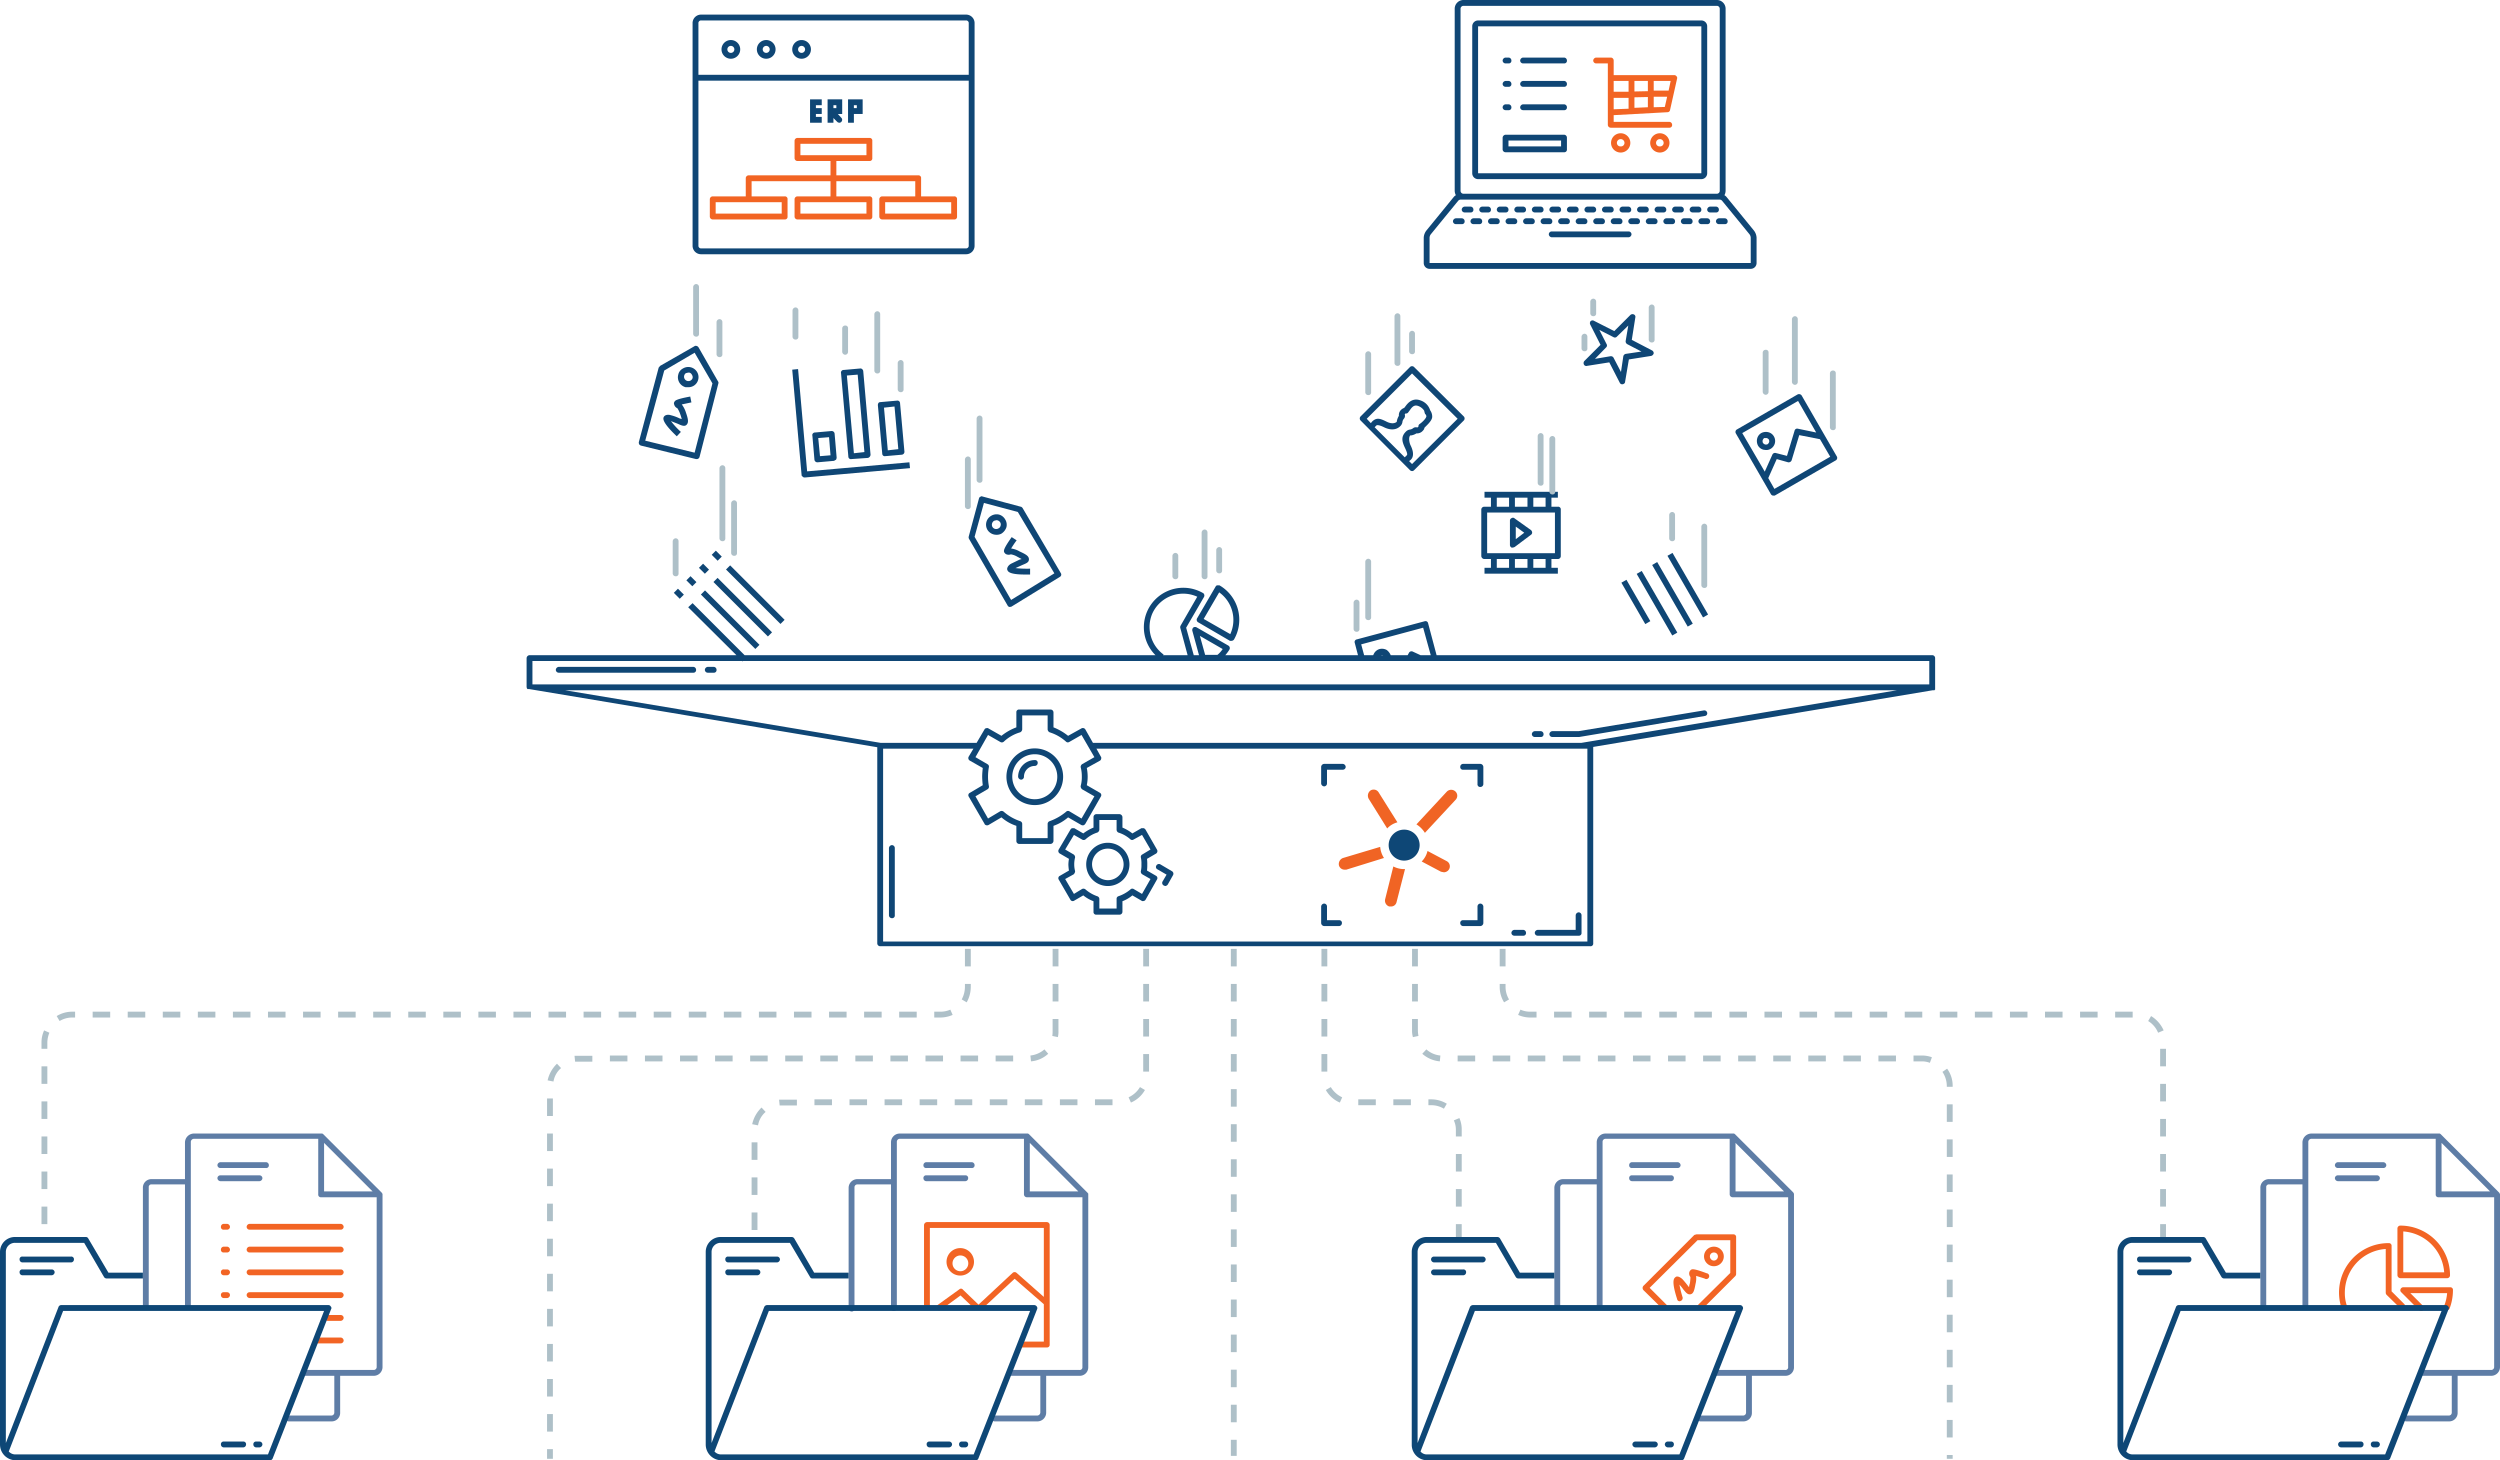 <svg xmlns="http://www.w3.org/2000/svg" viewBox="0 0 855.5 499.7"><defs><style>.cls-1{fill:#aec0c8;}.cls-2{fill:#f26424;}.cls-3{fill:#0f4675;}.cls-4{fill:#f26423;}.cls-5{fill:#5e7da6;}.cls-6{fill:#0e4776;}.cls-7{fill:#f06424;}</style></defs><title>slider-infografika_co-je-pim</title><g id="Vrstva_2" data-name="Vrstva 2"><g id="Layer_1" data-name="Layer 1"><path class="cls-1" d="M16.2,418.9h-2v-6h2Zm0-12h-2v-6h2Zm0-12h-2v-6h2Zm0-12h-2v-6h2Zm0-12h-2v-6h2Zm0-12h-2v-2.2a9.8,9.8,0,0,1,.9-4.1l1.8.8a9.3,9.3,0,0,0-.7,3.3Zm4.2-9.5-1-1.7a10.1,10.1,0,0,1,5.3-1.5h1v2h-1A8.2,8.2,0,0,0,20.4,349.4Zm301.3-1.2h-2v-2h2a8.4,8.4,0,0,0,3.5-.7l.8,1.8A10.7,10.7,0,0,1,321.7,348.2Zm-8,0h-6v-2h6Zm-12,0h-6v-2h6Zm-12,0h-6v-2h6Zm-12,0h-6v-2h6Zm-12,0h-6v-2h6Zm-12,0h-6v-2h6Zm-12,0h-6v-2h6Zm-12,0h-6v-2h6Zm-12,0h-6v-2h6Zm-12,0h-6v-2h6Zm-12,0h-6v-2h6Zm-12,0h-6v-2h6Zm-12,0h-6v-2h6Zm-12,0h-6v-2h6Zm-12,0h-6v-2h6Zm-12,0h-6v-2h6Zm-12,0h-6v-2h6Zm-12,0h-6v-2h6Zm-12,0h-6v-2h6Zm-12,0h-6v-2h6Zm-12,0h-6v-2h6Zm-12,0h-6v-2h6Zm-12,0h-6v-2h6Zm-12,0h-6v-2h6ZM330.8,343l-1.7-1a9.2,9.2,0,0,0,1.1-4.3v-1h2v1A10.8,10.8,0,0,1,330.8,343Zm1.4-12.3h-2v-6h2Z"/><path class="cls-1" d="M259.2,420.9h-2v-6h2Zm0-12h-2v-6h2Zm0-12h-2v-6h2Zm.2-11.8-2-.4a11.2,11.2,0,0,1,3.2-5.7l1.4,1.5A7.7,7.7,0,0,0,259.4,385.1Zm7.4-6.8-.2-2h6.1v2h-5.9Zm113.9-.1h-6v-2h6Zm-12,0h-6v-2h6Zm-12,0h-6v-2h6Zm-12,0h-6v-2h6Zm-12,0h-6v-2h6Zm-12,0h-6v-2h6Zm-12,0h-6v-2h6Zm-12,0h-6v-2h6Zm-12,0h-6v-2h6Zm102.3-.9-.8-1.8a8.8,8.8,0,0,0,3.9-3.5l1.7,1A10,10,0,0,1,387,377.3Zm6.2-10.6h-2v-6h2Zm0-12h-2v-6h2Zm0-12h-2v-6h2Zm0-12h-2v-6h2Z"/><path class="cls-1" d="M189.2,499.2h-2v-3.3h2Zm0-9.3h-2v-6h2Zm0-12h-2v-6h2Zm0-12h-2v-6h2Zm0-12h-2v-6h2Zm0-12h-2v-6h2Zm0-12h-2v-6h2Zm0-12h-2v-6h2Zm0-12h-2v-6h2Zm0-12h-2v-6h2Zm0-12h-2v-6h2Zm.2-11.8-2-.4a11.2,11.2,0,0,1,3.2-5.7l1.4,1.5A7.7,7.7,0,0,0,189.4,370.1Zm7.4-6.8-.2-2h6.1v2h-5.9Zm149.9-.1h-6v-2h6Zm-12,0h-6v-2h6Zm-12,0h-6v-2h6Zm-12,0h-6v-2h6Zm-12,0h-6v-2h6Zm-12,0h-6v-2h6Zm-12,0h-6v-2h6Zm-12,0h-6v-2h6Zm-12,0h-6v-2h6Zm-12,0h-6v-2h6Zm-12,0h-6v-2h6Zm-12,0h-6v-2h6Zm138.1,0-.2-2a8.7,8.7,0,0,0,4.8-2.1l1.3,1.5A9.9,9.9,0,0,1,352.8,363.2Zm9.2-8.3-1.9-.4a10.9,10.9,0,0,0,.1-1.8v-4h2v4A7.8,7.8,0,0,1,362,354.9Zm.2-12.2h-2v-6h2Zm0-12h-2v-6h2Z"/><path class="cls-1" d="M500.2,424.2h-2v-5.3h2Zm0-11.3h-2v-6h2Zm0-12h-2v-6h2Zm0-12h-2v-2.2a7.5,7.5,0,0,0-.7-3.3l1.9-.8a9.7,9.7,0,0,1,.8,4.1Zm-6.1-9.5a8.3,8.3,0,0,0-4.4-1.2h-.9v-2h.9a10.2,10.2,0,0,1,5.4,1.5Zm-11.3-1.2h-6v-2h6Zm-12,0h-6v-2h6Zm-12.3-.9a10,10,0,0,1-4.8-4.3l1.7-1a8.8,8.8,0,0,0,3.9,3.5Zm-4.3-10.6h-2v-6h2Zm0-12h-2v-6h2Zm0-12h-2v-6h2Zm0-12h-2v-6h2Z"/><path class="cls-1" d="M668.2,499.2h-2v-1.3h2Zm0-7.3h-2v-6h2Zm0-12h-2v-6h2Zm0-12h-2v-6h2Zm0-12h-2v-6h2Zm0-12h-2v-6h2Zm0-12h-2v-6h2Zm0-12h-2v-6h2Zm0-12h-2v-6h2Zm0-12h-2v-6h2Zm0-12h-2v-6h2Zm0-12h-2v-.2a8.8,8.8,0,0,0-1.5-4.9l1.6-1.1a9.8,9.8,0,0,1,1.9,6Zm-7.8-8.2a7.6,7.6,0,0,0-2.7-.5h-2.9v-2h2.9a9.7,9.7,0,0,1,3.4.6Zm-11.6-.5h-6v-2h6Zm-12,0h-6v-2h6Zm-12,0h-6v-2h6Zm-12,0h-6v-2h6Zm-12,0h-6v-2h6Zm-12,0h-6v-2h6Zm-12,0h-6v-2h6Zm-12,0h-6v-2h6Zm-12,0h-6v-2h6Zm-12,0h-6v-2h6Zm-12,0h-6v-2h6Zm-12,0h-6v-2h6Zm-12,0h-6v-2h6Zm-12.1,0a10.5,10.5,0,0,1-6-2.6l1.4-1.5a8.4,8.4,0,0,0,4.8,2.1Zm-9.2-8.3a7.8,7.8,0,0,1-.3-2.2v-4h2v4a11,11,0,0,0,.2,1.8Zm1.7-12.2h-2v-6h2Zm0-12h-2v-6h2Z"/><path class="cls-1" d="M741.2,424.2h-2v-5.3h2Zm0-11.3h-2v-6h2Zm0-12h-2v-6h2Zm0-12h-2v-6h2Zm0-12h-2v-6h2Zm0-12h-2v-6h2Zm-2.7-11.5a8.4,8.4,0,0,0-3.4-4l1-1.7a10.8,10.8,0,0,1,4.3,4.9Zm-8.7-5.2h-6v-2h6Zm-12,0h-6v-2h6Zm-12,0h-6v-2h6Zm-12,0h-6v-2h6Zm-12,0h-6v-2h6Zm-12,0h-6v-2h6Zm-12,0h-6v-2h6Zm-12,0h-6v-2h6Zm-12,0h-6v-2h6Zm-12,0h-6v-2h6Zm-12,0h-6v-2h6Zm-12,0h-6v-2h6Zm-12,0h-6v-2h6Zm-12,0h-6v-2h6Zm-12,0h-6v-2h6Zm-12,0h-6v-2h6Zm-12,0h-6v-2h6Zm-12,0h-2.1a10.2,10.2,0,0,1-4.2-.9l.8-1.8a8,8,0,0,0,3.4.7h2.1ZM514.7,343a9.9,9.9,0,0,1-1.5-5.3v-1h2v1a8.2,8.2,0,0,0,1.2,4.3Zm.5-12.3h-2v-6h2Z"/><path class="cls-2" d="M837.4,437.4h-16a1.1,1.1,0,0,1-1-1v-16a1,1,0,0,1,1-1,17,17,0,0,1,17,17A1,1,0,0,1,837.4,437.4Zm-15-2h14a15.1,15.1,0,0,0-14-14Z"/><path class="cls-2" d="M837.2,448.4h-.3a1,1,0,0,1-.6-1.3,14.7,14.7,0,0,0,1.1-4.6H824.8l4.3,4.3a1,1,0,1,1-1.4,1.4l-6-6a.9.9,0,0,1-.2-1.1,1,1,0,0,1,.9-.6h16a.9.9,0,0,1,1,1,17.7,17.7,0,0,1-1.2,6.4A1.1,1.1,0,0,1,837.2,448.4Z"/><path class="cls-2" d="M802.1,448.1a1,1,0,0,1-.9-.7,16.9,16.9,0,0,1,16.2-22,.9.9,0,0,1,1,1v15.5l4.4,4.4a1,1,0,0,1-1.4,1.4l-4.7-4.6a1.1,1.1,0,0,1-.3-.7v-15a15,15,0,0,0-14,15,13.1,13.1,0,0,0,.7,4.4,1,1,0,0,1-.7,1.3Z"/><path class="cls-3" d="M505.8,61.3h76.4a2,2,0,0,0,2-2V9a2,2,0,0,0-2-2H505.8a2,2,0,0,0-2,2V59.3A2,2,0,0,0,505.8,61.3Zm0-52.3h76.4V59.3H505.8Z"/><path class="cls-3" d="M600.2,78.9l-9.3-11.4a2.7,2.7,0,0,0-.8-.7,3.3,3.3,0,0,0,.4-1.5V3a3,3,0,0,0-3-3H500.8a3,3,0,0,0-3,3V65.3a3.3,3.3,0,0,0,.4,1.5,2.7,2.7,0,0,0-.8.7l-9.3,11.4a4.4,4.4,0,0,0-.9,2.4V90a2,2,0,0,0,2,2H599.1a2,2,0,0,0,2-2V81.3A4.4,4.4,0,0,0,600.2,78.9ZM499.8,3a1,1,0,0,1,1-1h86.7a1,1,0,0,1,1,1V65.3a1,1,0,0,1-1,1H500.8a1,1,0,0,1-1-1Zm99.3,87H489.2V81.3a2.1,2.1,0,0,1,.4-1.1L499,68.7a1.2,1.2,0,0,1,.8-.4h88.7a1.2,1.2,0,0,1,.8.4l9.4,11.5a2.1,2.1,0,0,1,.4,1.1Z"/><path class="cls-3" d="M557.3,79.2H531a1,1,0,0,0-1,1,1.1,1.1,0,0,0,1,1h26.3a1.1,1.1,0,0,0,1-1A1,1,0,0,0,557.3,79.2Z"/><path class="cls-3" d="M543.2,72.7h2a.9.9,0,0,0,1-1,1,1,0,0,0-1-1h-2a1.1,1.1,0,0,0-1,1A1,1,0,0,0,543.2,72.7Z"/><path class="cls-3" d="M528.2,71.7a1,1,0,0,0-1-1h-2a1.1,1.1,0,0,0-1,1,1,1,0,0,0,1,1h2A.9.9,0,0,0,528.2,71.7Z"/><path class="cls-3" d="M504.2,71.7a1,1,0,0,0-1-1h-2a1.1,1.1,0,0,0-1,1,1,1,0,0,0,1,1h2A.9.9,0,0,0,504.2,71.7Z"/><path class="cls-3" d="M516.2,71.7a1,1,0,0,0-1-1h-2a1.1,1.1,0,0,0-1,1,1,1,0,0,0,1,1h2A.9.9,0,0,0,516.2,71.7Z"/><path class="cls-3" d="M537.2,72.7h2a.9.9,0,0,0,1-1,1,1,0,0,0-1-1h-2a1.1,1.1,0,0,0-1,1A1,1,0,0,0,537.2,72.7Z"/><path class="cls-3" d="M522.2,71.7a1,1,0,0,0-1-1h-2a1.1,1.1,0,0,0-1,1,1,1,0,0,0,1,1h2A.9.9,0,0,0,522.2,71.7Z"/><path class="cls-3" d="M510.2,71.7a1,1,0,0,0-1-1h-2a1.1,1.1,0,0,0-1,1,1,1,0,0,0,1,1h2A.9.9,0,0,0,510.2,71.7Z"/><path class="cls-3" d="M531.2,72.7h2a.9.9,0,0,0,1-1,1,1,0,0,0-1-1h-2a1.1,1.1,0,0,0-1,1A1,1,0,0,0,531.2,72.7Z"/><path class="cls-3" d="M555.2,72.7h2a.9.9,0,0,0,1-1,1,1,0,0,0-1-1h-2a1.1,1.1,0,0,0-1,1A1,1,0,0,0,555.2,72.7Z"/><path class="cls-3" d="M582.2,71.7a1,1,0,0,0-1-1h-2a1.1,1.1,0,0,0-1,1,1,1,0,0,0,1,1h2A.9.9,0,0,0,582.2,71.7Z"/><path class="cls-3" d="M588.2,71.7a1,1,0,0,0-1-1h-2a1.1,1.1,0,0,0-1,1,1,1,0,0,0,1,1h2A.9.9,0,0,0,588.2,71.7Z"/><path class="cls-3" d="M576.2,71.7a1,1,0,0,0-1-1h-2a1.1,1.1,0,0,0-1,1,1,1,0,0,0,1,1h2A.9.9,0,0,0,576.2,71.7Z"/><path class="cls-3" d="M564.2,71.7a1,1,0,0,0-1-1h-2a1.1,1.1,0,0,0-1,1,1,1,0,0,0,1,1h2A.9.9,0,0,0,564.2,71.7Z"/><path class="cls-3" d="M570.2,71.7a1,1,0,0,0-1-1h-2a1.1,1.1,0,0,0-1,1,1,1,0,0,0,1,1h2A.9.9,0,0,0,570.2,71.7Z"/><path class="cls-3" d="M549.2,72.7h2a.9.9,0,0,0,1-1,1,1,0,0,0-1-1h-2a1.1,1.1,0,0,0-1,1A1,1,0,0,0,549.2,72.7Z"/><path class="cls-3" d="M533.2,75.7a1,1,0,0,0,1,1h2a.9.9,0,0,0,1-1,1,1,0,0,0-1-1h-2A1.1,1.1,0,0,0,533.2,75.7Z"/><path class="cls-3" d="M551.2,75.7a1,1,0,0,0,1,1h2a.9.9,0,0,0,1-1,1,1,0,0,0-1-1h-2A1.1,1.1,0,0,0,551.2,75.7Z"/><path class="cls-3" d="M545.2,75.7a1,1,0,0,0,1,1h2a.9.9,0,0,0,1-1,1,1,0,0,0-1-1h-2A1.1,1.1,0,0,0,545.2,75.7Z"/><path class="cls-3" d="M539.2,75.7a1,1,0,0,0,1,1h2a.9.9,0,0,0,1-1,1,1,0,0,0-1-1h-2A1.1,1.1,0,0,0,539.2,75.7Z"/><path class="cls-3" d="M572.2,74.7h-2a1.1,1.1,0,0,0-1,1,1,1,0,0,0,1,1h2a.9.9,0,0,0,1-1A1,1,0,0,0,572.2,74.7Z"/><path class="cls-3" d="M566.2,74.7h-2a1.1,1.1,0,0,0-1,1,1,1,0,0,0,1,1h2a.9.9,0,0,0,1-1A1,1,0,0,0,566.2,74.7Z"/><path class="cls-3" d="M560.2,74.7h-2a1.1,1.1,0,0,0-1,1,1,1,0,0,0,1,1h2a.9.9,0,0,0,1-1A1,1,0,0,0,560.2,74.7Z"/><path class="cls-3" d="M578.2,74.7h-2a1.1,1.1,0,0,0-1,1,1,1,0,0,0,1,1h2a.9.9,0,0,0,1-1A1,1,0,0,0,578.2,74.7Z"/><path class="cls-3" d="M584.2,74.7h-2a1.1,1.1,0,0,0-1,1,1,1,0,0,0,1,1h2a.9.9,0,0,0,1-1A1,1,0,0,0,584.2,74.7Z"/><path class="cls-3" d="M590.2,74.7h-2a1.1,1.1,0,0,0-1,1,1,1,0,0,0,1,1h2a.9.9,0,0,0,1-1A1,1,0,0,0,590.2,74.7Z"/><path class="cls-3" d="M500.2,74.7h-2a1.1,1.1,0,0,0-1,1,1,1,0,0,0,1,1h2a.9.9,0,0,0,1-1A1,1,0,0,0,500.2,74.7Z"/><path class="cls-3" d="M506.2,74.7h-2a1.1,1.1,0,0,0-1,1,1,1,0,0,0,1,1h2a.9.9,0,0,0,1-1A1,1,0,0,0,506.2,74.7Z"/><path class="cls-3" d="M512.2,74.7h-2a1.1,1.1,0,0,0-1,1,1,1,0,0,0,1,1h2a.9.9,0,0,0,1-1A1,1,0,0,0,512.2,74.7Z"/><path class="cls-3" d="M518.2,74.7h-2a1.1,1.1,0,0,0-1,1,1,1,0,0,0,1,1h2a.9.9,0,0,0,1-1A1,1,0,0,0,518.2,74.7Z"/><path class="cls-3" d="M531.2,75.7a1,1,0,0,0-1-1h-2a1.1,1.1,0,0,0-1,1,1,1,0,0,0,1,1h2A.9.9,0,0,0,531.2,75.7Z"/><path class="cls-3" d="M524.2,74.7h-2a1.1,1.1,0,0,0-1,1,1,1,0,0,0,1,1h2a.9.9,0,0,0,1-1A1,1,0,0,0,524.2,74.7Z"/><path class="cls-4" d="M554.6,45.6a3.3,3.3,0,1,0,3.3,3.3A3.3,3.3,0,0,0,554.6,45.6Zm0,4.5a1.2,1.2,0,0,1-1.3-1.2,1.3,1.3,0,1,1,2.6,0A1.2,1.2,0,0,1,554.6,50.1Z"/><path class="cls-4" d="M568,45.6a3.3,3.3,0,1,0,3.3,3.3A3.3,3.3,0,0,0,568,45.6Zm0,4.5a1.2,1.2,0,0,1-1.3-1.2,1.3,1.3,0,1,1,2.6,0A1.2,1.2,0,0,1,568,50.1Z"/><path class="cls-4" d="M571.2,41.7h-19V39.4h.1l18.3-1a.9.9,0,0,0,.9-.8l2.4-10.7a.8.8,0,0,0-.2-.8,1,1,0,0,0-.7-.4H552.2v-5a1,1,0,0,0-1-1h-5a1.1,1.1,0,0,0-1,1,1,1,0,0,0,1,1h4v21a1,1,0,0,0,1,1h20a.9.9,0,0,0,1-1A1,1,0,0,0,571.2,41.7Zm-19-4.3V33.5h5.1v3.7Zm11.7-4.2v3.5h0l-4.6.2V33.3Zm-4.6-1.9V27.7h4.6v3.5Zm6.6,5.4V33.1h4.6l-.8,3.5ZM571,31h-5.1V27.7h5.8Zm-18.8-3.3h5.1v3.7h-5.1V27.7Z"/><path class="cls-3" d="M516.2,21.7h-1a1,1,0,0,1-1-1,1.1,1.1,0,0,1,1-1h1a1,1,0,0,1,1,1A.9.9,0,0,1,516.2,21.7Z"/><path class="cls-3" d="M535.2,21.7h-14a1,1,0,0,1-1-1,1.1,1.1,0,0,1,1-1h14a1,1,0,0,1,1,1A.9.9,0,0,1,535.2,21.7Z"/><path class="cls-3" d="M516.2,29.7h-1a1,1,0,0,1-1-1,1.1,1.1,0,0,1,1-1h1a1,1,0,0,1,1,1A.9.9,0,0,1,516.2,29.7Z"/><path class="cls-3" d="M535.2,29.7h-14a1,1,0,0,1-1-1,1.1,1.1,0,0,1,1-1h14a1,1,0,0,1,1,1A.9.9,0,0,1,535.2,29.7Z"/><path class="cls-3" d="M516.2,37.7h-1a1,1,0,0,1-1-1,1.1,1.1,0,0,1,1-1h1a1,1,0,0,1,1,1A.9.9,0,0,1,516.2,37.7Z"/><path class="cls-3" d="M535.2,37.7h-14a1,1,0,0,1-1-1,1.1,1.1,0,0,1,1-1h14a1,1,0,0,1,1,1A.9.9,0,0,1,535.2,37.7Z"/><path class="cls-3" d="M535.2,52.1h-20a1,1,0,0,1-1-1v-4a1.1,1.1,0,0,1,1-1h20a1,1,0,0,1,1,1v4A.9.9,0,0,1,535.2,52.1Zm-19-2h18v-2h-18Z"/><path class="cls-3" d="M330.5,5H240a2.9,2.9,0,0,0-3,3V84a2.9,2.9,0,0,0,3,3h90.5a2.9,2.9,0,0,0,3-3V8A2.9,2.9,0,0,0,330.5,5ZM240,7h90.5a.9.9,0,0,1,1,1V25.6H239V8A.9.9,0,0,1,240,7Zm90.5,78H240a.9.9,0,0,1-1-1V27.6h92.5V84A.9.9,0,0,1,330.5,85Z"/><path class="cls-3" d="M250.1,20.1a3.2,3.2,0,1,0-3.2-3.2A3.2,3.2,0,0,0,250.1,20.1Zm0-4.4a1.2,1.2,0,1,1-1.2,1.2A1.2,1.2,0,0,1,250.1,15.7Z"/><path class="cls-3" d="M262.2,20.1a3.2,3.2,0,1,0-3.2-3.2A3.2,3.2,0,0,0,262.2,20.1Zm0-4.4a1.2,1.2,0,1,1-1.2,1.2A1.2,1.2,0,0,1,262.2,15.7Z"/><path class="cls-3" d="M274.3,20.1a3.2,3.2,0,0,0,0-6.4,3.2,3.2,0,1,0,0,6.4Zm0-4.4a1.2,1.2,0,0,1,0,2.4,1.2,1.2,0,1,1,0-2.4Z"/><path class="cls-4" d="M326.5,67.2H315.2V61a.9.9,0,0,0-1-1h-28V55.1h11.3a.9.9,0,0,0,1-1V48.2a.9.9,0,0,0-1-1H272.9a1,1,0,0,0-1,1v5.9a1,1,0,0,0,1,1h11.3V60h-28a1,1,0,0,0-1,1v6.2H243.9a1,1,0,0,0-1,1v5.9a1,1,0,0,0,1,1h24.6a.9.9,0,0,0,1-1V68.2a.9.9,0,0,0-1-1H257.2V62h27v5.2H272.9a1,1,0,0,0-1,1v5.9a1,1,0,0,0,1,1h24.6a.9.9,0,0,0,1-1V68.2a.9.9,0,0,0-1-1H286.2V62h27v5.2H301.9a1,1,0,0,0-1,1v5.9a1,1,0,0,0,1,1h24.6a.9.9,0,0,0,1-1V68.2A.9.9,0,0,0,326.5,67.2Zm-52.6-18h22.6v3.9H273.9Zm-6.4,23.9H244.9V69.2h22.6Zm29,0H273.9V69.2h22.6Zm29,0H302.9V69.2h22.6Z"/><polygon class="cls-3" points="277.2 37 277.2 39 277.2 42 281.2 42 281.2 40 279.2 40 279.2 39 281.2 39 281.2 37 279.2 37 279.2 36 281.2 36 281.2 34 277.2 34 277.2 37"/><path class="cls-3" d="M283.2,42h2V40.4l1.3,1.3a1.1,1.1,0,0,0,.7.3.9.9,0,0,0,.7-.3,1,1,0,0,0,0-1.4L286.7,39h1.5V34h-5Zm2-6h1v1h-1Z"/><path class="cls-3" d="M290.2,34v8h2V39h3V34Zm3,3h-1V36h1Z"/><path class="cls-5" d="M130.9,408.7a.4.4,0,0,0-.1-.3h0l-.2-.3h0l-20-20h0l-.3-.2h-44a3.1,3.1,0,0,0-3,3v12.6H51.9a2.9,2.9,0,0,0-3,3v41.3c0,.6,2,.6,2,0V406.3a.9.9,0,0,1,1-1H63.3v42.3c0,.6,2,.6,2,0V390.7a1.1,1.1,0,0,1,1-1h42.6v19a.9.9,0,0,0,1,1h19v58.1a1,1,0,0,1-1,1H104.3a1.1,1.1,0,0,0-1,1,1,1,0,0,0,1,1h10.1v12.6a1,1,0,0,1-1,1H98.8a.9.9,0,0,0-1,1,1,1,0,0,0,1,1h14.6a2.9,2.9,0,0,0,3-3V470.8h11.5a3,3,0,0,0,3-3V408.7Zm-20-1V391.1l16.6,16.6Z"/><path class="cls-2" d="M116.6,428.6H85.4a1,1,0,0,1-1-1,1.1,1.1,0,0,1,1-1h31.2a1.1,1.1,0,0,1,1,1A1,1,0,0,1,116.6,428.6Z"/><path class="cls-2" d="M77.7,428.6H76.6a.9.9,0,0,1-1-1,1,1,0,0,1,1-1h1.1a1.1,1.1,0,0,1,1,1A1,1,0,0,1,77.7,428.6Z"/><path class="cls-2" d="M116.6,420.8H85.4a1,1,0,0,1-1-1,1.1,1.1,0,0,1,1-1h31.2a1.1,1.1,0,0,1,1,1A1,1,0,0,1,116.6,420.8Z"/><path class="cls-2" d="M77.7,420.8H76.6a.9.9,0,0,1-1-1,1,1,0,0,1,1-1h1.1a1.1,1.1,0,0,1,1,1A1,1,0,0,1,77.7,420.8Z"/><path class="cls-2" d="M116.6,444.2H85.4a1.1,1.1,0,0,1-1-1,1,1,0,0,1,1-1h31.2a1,1,0,0,1,1,1A1.1,1.1,0,0,1,116.6,444.2Z"/><path class="cls-2" d="M77.7,444.2H76.6a1,1,0,0,1-1-1,.9.9,0,0,1,1-1h1.1a1,1,0,0,1,1,1A1.1,1.1,0,0,1,77.7,444.2Z"/><path class="cls-2" d="M116.6,436.4H85.4a1.1,1.1,0,0,1-1-1,1,1,0,0,1,1-1h31.2a1,1,0,0,1,1,1A1.1,1.1,0,0,1,116.6,436.4Z"/><path class="cls-2" d="M77.7,436.4H76.6a1,1,0,0,1-1-1,.9.9,0,0,1,1-1h1.1a1,1,0,0,1,1,1A1.1,1.1,0,0,1,77.7,436.4Z"/><path class="cls-2" d="M116.6,452h-4.5a1.1,1.1,0,0,1-1-1,1,1,0,0,1,1-1h4.5a1,1,0,0,1,1,1A1.1,1.1,0,0,1,116.6,452Z"/><path class="cls-2" d="M116.6,459.7h-7.8a.9.9,0,0,1-1-1,1,1,0,0,1,1-1h7.8a1.1,1.1,0,0,1,1,1A1,1,0,0,1,116.6,459.7Z"/><path class="cls-6" d="M24.3,432H7.7a1,1,0,0,1-1-1,.9.9,0,0,1,1-1H24.3a.9.9,0,0,1,1,1A1,1,0,0,1,24.3,432Z"/><path class="cls-6" d="M17.7,436.4H7.7a1,1,0,0,1-1-1,.9.9,0,0,1,1-1h10a1,1,0,0,1,1,1A1.1,1.1,0,0,1,17.7,436.4Z"/><path class="cls-6" d="M88.8,495.3H87.7a1,1,0,0,1-1-1,.9.9,0,0,1,1-1h1.1a1,1,0,0,1,1,1A1.1,1.1,0,0,1,88.8,495.3Z"/><path class="cls-6" d="M83.2,495.3H76.6a1,1,0,0,1-1-1,.9.9,0,0,1,1-1h6.6a.9.9,0,0,1,1,1A1,1,0,0,1,83.2,495.3Z"/><path class="cls-5" d="M91,399.7H75.4a1,1,0,0,1-1-1,1.1,1.1,0,0,1,1-1H91a1,1,0,0,1,1,1A.9.9,0,0,1,91,399.7Z"/><path class="cls-5" d="M88.8,404.2H75.4a1.1,1.1,0,0,1-1-1,1,1,0,0,1,1-1H88.8a1,1,0,0,1,1,1A1.1,1.1,0,0,1,88.8,404.2Z"/><path class="cls-6" d="M113.2,447.1a.9.9,0,0,0-.8-.5H20.9a1,1,0,0,0-.9.7L2,493.8V428.4a3.1,3.1,0,0,1,3.2-3.1H28.8L35.6,437a1.1,1.1,0,0,0,.9.5H48.9v-2H37.1l-6.9-11.7a.9.9,0,0,0-.8-.5H5.2A5.1,5.1,0,0,0,0,428.4v65.9a5.4,5.4,0,0,0,5.1,5.4H92.3a1,1,0,0,0,1-.6l20-51.1A.7.7,0,0,0,113.2,447.1ZM91.7,497.7H5.1a3,3,0,0,1-2.1-1l18.6-48.1h89.3Z"/><path class="cls-2" d="M358.2,418.2h-41a1.1,1.1,0,0,0-1,1V447a1.1,1.1,0,0,0,1,1,1,1,0,0,0,1-1V420.2h39v23.6l-9.3-8.2a1,1,0,0,0-1.4,0l-11.6,10.8h-.1l-5.3-5.1a.8.8,0,0,0-1.2-.1l-7.5,5.4a1.1,1.1,0,0,0-.2,1.4,1.2,1.2,0,0,0,.8.4l.6-.2,6.7-4.9,4.7,4.5a1,1,0,0,0,1.4,0h0a1.1,1.1,0,0,0,.7.3.9.9,0,0,0,.7-.3l11-10.2,10,8.7v12.8h-7.6a1,1,0,0,0-1,1,.9.9,0,0,0,1,1h8.6a.9.9,0,0,0,1-1v-41A1,1,0,0,0,358.2,418.2Z"/><path class="cls-2" d="M333.3,431.8a4.7,4.7,0,1,0-4.7,4.7A4.7,4.7,0,0,0,333.3,431.8Zm-7.3,0a2.7,2.7,0,0,1,5.3,0,2.7,2.7,0,1,1-5.3,0Z"/><path class="cls-5" d="M372.4,408.7v-.3h-.1c0-.1-.1-.2-.2-.3h0l-20-20h0l-.3-.2H307.9a3,3,0,0,0-3,3v12.6H293.4a3,3,0,0,0-3,3v41.3a1,1,0,0,0,1,1,.9.9,0,0,0,1-1V406.3a1,1,0,0,1,1-1h11.5v42.3a.9.9,0,0,0,1,1,1,1,0,0,0,1-1V390.7a1,1,0,0,1,1-1h42.5v19a1,1,0,0,0,1,1h19v58.1a.9.9,0,0,1-1,1H345.9a1,1,0,0,0-1,1,.9.9,0,0,0,1,1H356v12.6a1.1,1.1,0,0,1-1,1H340.3a1,1,0,0,0-1,1,1.1,1.1,0,0,0,1,1H355a3,3,0,0,0,3-3V470.8h11.4a2.9,2.9,0,0,0,3-3V408.7Zm-20-1V391.1L369,407.7Z"/><path class="cls-6" d="M265.9,432H249.2a1,1,0,0,1-1-1,.9.9,0,0,1,1-1h16.7a1,1,0,0,1,1,1A1.1,1.1,0,0,1,265.9,432Z"/><path class="cls-6" d="M259.2,436.4h-10a1,1,0,0,1-1-1,.9.9,0,0,1,1-1h10a1,1,0,0,1,1,1A1.1,1.1,0,0,1,259.2,436.4Z"/><path class="cls-6" d="M330.3,495.3h-1.1a1,1,0,0,1-1-1,.9.9,0,0,1,1-1h1.1a.9.9,0,0,1,1,1A1,1,0,0,1,330.3,495.3Z"/><path class="cls-6" d="M324.8,495.3h-6.7a1,1,0,0,1-1-1,.9.9,0,0,1,1-1h6.7a1,1,0,0,1,1,1A1.1,1.1,0,0,1,324.8,495.3Z"/><path class="cls-5" d="M332.5,399.7H317a.9.9,0,0,1-1-1,1,1,0,0,1,1-1h15.5a1,1,0,0,1,1,1A.9.9,0,0,1,332.5,399.7Z"/><path class="cls-5" d="M330.3,404.2H317a1,1,0,0,1-1-1,.9.9,0,0,1,1-1h13.3a.9.9,0,0,1,1,1A1,1,0,0,1,330.3,404.2Z"/><path class="cls-6" d="M354.8,447.1a1.1,1.1,0,0,0-.9-.5H262.5a1.1,1.1,0,0,0-1,.7l-18,46.5V428.4a3.1,3.1,0,0,1,3.2-3.1h23.6l6.9,11.7a.9.9,0,0,0,.8.5h12.4v-2H278.6l-6.8-11.7a1.1,1.1,0,0,0-.9-.5H246.7a5.1,5.1,0,0,0-5.2,5.1v65.9a5.4,5.4,0,0,0,5.1,5.4h87.3a.9.9,0,0,0,.9-.6L354.9,448A.9.9,0,0,0,354.8,447.1Zm-21.6,50.6H246.6a3,3,0,0,1-2.1-1l18.6-48.1h89.4Z"/><path class="cls-5" d="M855.5,408.7c0-.1-.1-.2-.1-.3h0l-.2-.3h0l-20-20h0l-.3-.2h-44a3.1,3.1,0,0,0-3,3v12.6H776.5a2.9,2.9,0,0,0-3,3v41.3c0,.6.4,0,1,0s1,.6,1,0V406.3a.9.9,0,0,1,1-1h11.4v42.3c0,.6.5,0,1,0s1,.6,1,0V390.7a1.1,1.1,0,0,1,1-1h42.6v19a.9.9,0,0,0,1,1h19v58.1a1,1,0,0,1-1,1H828.9a1.1,1.1,0,0,0-1,1,1,1,0,0,0,1,1H839v12.6a1,1,0,0,1-1,1H823.4a.9.9,0,0,0-1,1,1,1,0,0,0,1,1H838a2.9,2.9,0,0,0,3-3V470.8h11.5a3,3,0,0,0,3-3V408.7Zm-20-1V391.1l16.6,16.6Z"/><path class="cls-6" d="M748.9,432H732.3a1,1,0,0,1-1-1,.9.9,0,0,1,1-1h16.6a.9.9,0,0,1,1,1A1,1,0,0,1,748.9,432Z"/><path class="cls-6" d="M742.3,436.4h-10a1,1,0,0,1-1-1,.9.9,0,0,1,1-1h10a1,1,0,0,1,1,1A1.1,1.1,0,0,1,742.3,436.4Z"/><path class="cls-6" d="M813.4,495.3h-1.1a1,1,0,0,1-1-1,.9.9,0,0,1,1-1h1.1a1,1,0,0,1,1,1A1.1,1.1,0,0,1,813.4,495.3Z"/><path class="cls-6" d="M807.8,495.3h-6.7a1.1,1.1,0,0,1-1-1,1,1,0,0,1,1-1h6.7a.9.9,0,0,1,1,1A1,1,0,0,1,807.8,495.3Z"/><path class="cls-5" d="M815.6,399.7H800a1,1,0,0,1-1-1,1.1,1.1,0,0,1,1-1h15.6a1.1,1.1,0,0,1,1,1A1,1,0,0,1,815.6,399.7Z"/><path class="cls-5" d="M813.4,404.2H800a1.1,1.1,0,0,1-1-1,1,1,0,0,1,1-1h13.4a1,1,0,0,1,1,1A1.1,1.1,0,0,1,813.4,404.2Z"/><path class="cls-2" d="M586.5,433.3a3.3,3.3,0,0,1-2.4-1,3.3,3.3,0,0,1,0-4.7,3.4,3.4,0,0,1,4.8,0,3.3,3.3,0,0,1,0,4.7h0A3.3,3.3,0,0,1,586.5,433.3Zm1.7-1.7Zm-1.7-3a1.4,1.4,0,0,0-1,.4,1.4,1.4,0,0,0,0,1.9,1.3,1.3,0,0,0,2,0,1.4,1.4,0,0,0,0-1.9A1.4,1.4,0,0,0,586.5,428.6Z"/><path class="cls-2" d="M581.8,448.2l-.7-.2a1.1,1.1,0,0,1,0-1.5l11-10.9V424.4H580.9l-16.4,16.3,5.6,5.6a1,1,0,1,1-1.4,1.4l-6.3-6.2a1.1,1.1,0,0,1,0-1.5l17.4-17.4.7-.2h12.6a.9.9,0,0,1,1,1V436a1.1,1.1,0,0,1-.3.7L582.5,448Z"/><path class="cls-2" d="M574.8,445.3a.9.9,0,0,1-.9-.8c-2.1-6.5-1-7.1-.5-7.5s1.4-.1,2.3.7a28.4,28.4,0,0,1,1.9,2.3l.4.5a4.4,4.4,0,0,1,.3-1.4c.2-1.7.2-2.1.1-2.2a1.9,1.9,0,0,1-.3-1.6,1.6,1.6,0,0,1,.6-.8c.3-.2.8-.5,5.3,1.2a1,1,0,1,1-.7,1.8l-2.9-.9a7.4,7.4,0,0,1-.2,2.8c-.4,2.2-.7,3.3-1.7,3.5s-1.6-.6-2.5-1.7a13.1,13.1,0,0,0-1.3-1.6,40.1,40.1,0,0,0,1.1,4.4,1.1,1.1,0,0,1-.7,1.2Z"/><path class="cls-5" d="M613.9,408.7v-.3h-.1c0-.1-.1-.2-.1-.3h0l-20-20h0l-.3-.2h-44a3,3,0,0,0-3,3v12.6H534.9a3,3,0,0,0-3,3v41.3c0,.6,2,.6,2,0V406.3a1,1,0,0,1,1-1h11.5v42.3c0,.6,2,.6,2,0V390.7a1,1,0,0,1,1-1h42.5v19a1,1,0,0,0,1,1h19v58.1a.9.9,0,0,1-1,1H587.4a1,1,0,0,0-1,1,.9.9,0,0,0,1,1h10.1v12.6a1,1,0,0,1-1,1H581.8a1,1,0,0,0-1,1,1.1,1.1,0,0,0,1,1h14.7a2.9,2.9,0,0,0,3-3V470.8h11.4a2.9,2.9,0,0,0,3-3V408.7Zm-20-1V391.1l16.6,16.6Z"/><path class="cls-6" d="M507.4,432H490.7a1.1,1.1,0,0,1-1-1,1,1,0,0,1,1-1h16.7a1,1,0,0,1,1,1A1.1,1.1,0,0,1,507.4,432Z"/><path class="cls-6" d="M500.7,436.4h-10a1.1,1.1,0,0,1-1-1,1,1,0,0,1,1-1h10a.9.9,0,0,1,1,1A1,1,0,0,1,500.7,436.4Z"/><path class="cls-6" d="M571.8,495.3h-1.1a1.1,1.1,0,0,1-1-1,1,1,0,0,1,1-1h1.1a.9.9,0,0,1,1,1A1,1,0,0,1,571.8,495.3Z"/><path class="cls-6" d="M566.3,495.3h-6.7a1.1,1.1,0,0,1-1-1,1,1,0,0,1,1-1h6.7a1,1,0,0,1,1,1A1.1,1.1,0,0,1,566.3,495.3Z"/><path class="cls-5" d="M574.1,399.7H558.5a.9.9,0,0,1-1-1,1,1,0,0,1,1-1h15.6a1.1,1.1,0,0,1,1,1A1,1,0,0,1,574.1,399.7Z"/><path class="cls-5" d="M571.8,404.2H558.5a1,1,0,0,1-1-1,.9.9,0,0,1,1-1h13.3a.9.9,0,0,1,1,1A1,1,0,0,1,571.8,404.2Z"/><path class="cls-6" d="M596.3,447.1a1,1,0,0,0-.8-.5H504a1.2,1.2,0,0,0-1,.7l-17.9,46.5V428.4a3.1,3.1,0,0,1,3.1-3.1h23.7l6.8,11.7a1.1,1.1,0,0,0,.9.5h12.3v-2H520.1l-6.8-11.7a1.1,1.1,0,0,0-.9-.5H488.2a5.1,5.1,0,0,0-5.1,5.1v65.9a5.3,5.3,0,0,0,5,5.4h87.3a.9.9,0,0,0,.9-.6L596.4,448A.9.9,0,0,0,596.3,447.1Zm-21.6,50.6H488.1a2.8,2.8,0,0,1-2-1l18.6-48.1H594Z"/><rect class="cls-3" x="571.3" y="191.2" width="2" height="24.35" transform="translate(-25 313.4) rotate(-30)"/><rect class="cls-3" x="576.6" y="188.1" width="2" height="24.35" transform="translate(-22.8 315.6) rotate(-30)"/><rect class="cls-3" x="558.8" y="197.8" width="2" height="16.35" transform="translate(-28 307.5) rotate(-30)"/><rect class="cls-3" x="566" y="194.2" width="2" height="24.35" transform="translate(-27.2 311.2) rotate(-30)"/><path class="cls-3" d="M628.5,156.1l-12-20.8a1.1,1.1,0,0,0-1.4-.3l-20.8,12a1,1,0,0,0-.3,1.3l12,20.8a1,1,0,0,0,.8.5h.5l20.8-12A1,1,0,0,0,628.5,156.1Zm-13.2-18.9,6.2,10.8-6.3-1.3a.9.9,0,0,0-1.1.7l-2.6,8.6-3.9-1a1,1,0,0,0-1.1.6l-2.6,5.8-7.7-13.2Zm-8.1,30.1-2.1-3.7,2.9-6.5,3.9,1.1a1.1,1.1,0,0,0,1.2-.7l2.6-8.6,7.1,1.4,3.5,6Z"/><path class="cls-3" d="M604.3,154a2.9,2.9,0,0,0,1.6-.4,3.1,3.1,0,0,0,1.1-4.3,3,3,0,0,0-1.9-1.4,3.4,3.4,0,0,0-2.4.3,3,3,0,0,0-1.4,1.9,3.4,3.4,0,0,0,.3,2.4,3,3,0,0,0,1.9,1.4Zm-1.1-3.4a1.8,1.8,0,0,1,.5-.7h.9a1.8,1.8,0,0,1,.7.5,1.4,1.4,0,0,1,.1.9,1.8,1.8,0,0,1-.5.7,1.4,1.4,0,0,1-.9.1,1.8,1.8,0,0,1-.7-.5A1.4,1.4,0,0,1,603.2,150.6Z"/><path class="cls-3" d="M235.5,132.5h-.9a3.5,3.5,0,0,1-2.5-4.3,3.1,3.1,0,0,1,1.6-2.1,3.5,3.5,0,0,1,4.9,1.3,3.4,3.4,0,0,1,.3,2.6h0A3.4,3.4,0,0,1,235.5,132.5Zm0-5-.8.2a1.5,1.5,0,1,0,2.3,1.7h0a1.4,1.4,0,0,0-.2-1.1,1.4,1.4,0,0,0-.9-.8Z"/><path class="cls-3" d="M238.4,157.1h-.2l-18.8-4.6a1.2,1.2,0,0,1-.7-.5,1.7,1.7,0,0,1-.1-.7l6.8-25.5.5-.6,11.7-6.7a.8.8,0,0,1,.8-.1c.2,0,.4.2.6.4l6.7,11.7a.8.8,0,0,1,.1.8l-6.4,25A1,1,0,0,1,238.4,157.1Zm-17.6-6.3,16.9,4.1,6.1-23.7-6.1-10.5-10.4,6.1Z"/><path class="cls-3" d="M231.6,149.3c-5.3-5-4.7-6.2-4.4-6.7s1.2-.9,2.4-.5a14.6,14.6,0,0,1,3,1.1l.7.2c-.1-.3-.2-.8-.5-1.6a8.7,8.7,0,0,0-1-2.1,1.9,1.9,0,0,1-1.1-1.3.9.9,0,0,1,.1-.9c.2-.4.5-.9,5.4-1.8l.4,2-3.3.7a8.8,8.8,0,0,1,1.4,2.7c.8,2.3,1,3.4.3,4.2s-1.8.3-3.1-.3l-2.3-.9a26.7,26.7,0,0,0,3.4,3.7Z"/><path class="cls-3" d="M341,183a3.6,3.6,0,0,1-3.1-1.7,3.5,3.5,0,0,1,1.3-4.8,3.6,3.6,0,0,1,2.7-.4,3.5,3.5,0,0,1,2.1,1.7h0a3.4,3.4,0,0,1,.4,2.6,4.1,4.1,0,0,1-1.7,2.2A3.3,3.3,0,0,1,341,183Zm0-5-.8.2a1.6,1.6,0,0,0-.6,2.1,1.5,1.5,0,0,0,2.1.5,1.3,1.3,0,0,0,.7-.9,1.4,1.4,0,0,0-.1-1.1h0A1.6,1.6,0,0,0,341,178Z"/><path class="cls-3" d="M345.6,207.7h-.2a1,1,0,0,1-.6-.5l-13.2-22.8a1.1,1.1,0,0,1-.1-.8l3.5-13c.1-.3.2-.5.5-.6a.6.6,0,0,1,.7-.1l13.1,3.5c.2,0,.4.2.6.4L363,196.1a.9.9,0,0,1-.3,1.3l-16.6,10.2Zm-12.1-24L346,205.3l14.8-9.1-12.5-21-11.6-3.1Z"/><path class="cls-3" d="M350.7,196.6c-5.5,0-5.8-1.1-6-1.6s.2-1.5,1.3-2.1l2.9-1.4.7-.2-1.5-.8a6.1,6.1,0,0,0-2.2-.8,2.1,2.1,0,0,1-1.7-.1,1.9,1.9,0,0,1-.6-.7c-.1-.5-.3-1,2.6-5.1l1.7,1.1c-.7.9-1.4,2-1.9,2.8a7.5,7.5,0,0,1,2.9,1c2.2,1,3.2,1.6,3.2,2.7s-1,1.4-2.4,2l-2.2,1a35.5,35.5,0,0,0,5,.2v2Z"/><path class="cls-3" d="M275.3,163.4a.7.7,0,0,1-.6-.3.6.6,0,0,1-.4-.6l-3.2-36,2-.2,3.1,35,35-3.1.2,2-36,3.2Z"/><path class="cls-3" d="M291.3,157.1a.8.8,0,0,1-.7-.2.9.9,0,0,1-.3-.7l-2.5-28.5a.9.9,0,0,1,.9-1.1l5.6-.5a.8.8,0,0,1,.7.2,1,1,0,0,1,.4.7l2.5,28.6a1.2,1.2,0,0,1-.9,1.1l-5.7.4Zm-1.5-28.6,2.4,26.6,3.6-.4-2.3-26.5Z"/><path class="cls-3" d="M279.7,158.2a1,1,0,0,1-1-.9l-.7-8.2a.8.8,0,0,1,.2-.8.9.9,0,0,1,.7-.3l5.6-.5a1,1,0,0,1,1.1.9l.7,8.2a1.9,1.9,0,0,1-.2.7l-.7.4-5.6.5Zm.3-8.3.6,6.2,3.6-.3-.5-6.2Z"/><path class="cls-3" d="M302.8,156.1a.7.7,0,0,1-.6-.2.9.9,0,0,1-.3-.7l-1.5-16.6a1.9,1.9,0,0,1,.2-.7.9.9,0,0,1,.7-.3l5.6-.5a.9.9,0,0,1,1.1.9l1.5,16.6a1,1,0,0,1-.9,1l-5.7.5Zm-.3-16.6,1.3,14.6,3.6-.4-1.3-14.6Z"/><path class="cls-3" d="M500.9,142.5l-17-16.9a1,1,0,0,0-1.4,0l-16.9,16.9a1,1,0,0,0,0,1.4l16.9,17a1.1,1.1,0,0,0,.7.3.9.9,0,0,0,.7-.3l17-17A1,1,0,0,0,500.9,142.5Zm-20.2-.7.2-.3h.1a.9.9,0,0,0,.9-.4l.6-.8c1-1.5,1.8-1.8,3-1.3s1.9,1.5,1.9,1.7a1.9,1.9,0,0,0,.2.7v.2a1.1,1.1,0,0,1,.5.9c-.1.7-1.4,2-2.3,2.6a.9.9,0,0,0-.4.9l-.4.3a1.5,1.5,0,0,0-1.4.2,2.1,2.1,0,0,1-1.2.5,2.4,2.4,0,0,0-1.3.7c-1.7,1.7-1.4,3.3-.3,5.6s.7,2.4.5,2.6l-.6.6-10.3-10.3.6-.6c.2-.2,1-.2,2.6.6s3.9,1.3,5.6-.4a2.4,2.4,0,0,0,.7-1.3,2.1,2.1,0,0,1,.5-1.2A1.5,1.5,0,0,0,480.7,141.8Zm2.5,17-1-1,.6-.5c1.5-1.5.3-4.1-.1-4.9s-.8-2.7-.1-3.4h.3a4.6,4.6,0,0,0,1.8-.7,2.6,2.6,0,0,0,2.1-.8c.4-.4.6-.7.6-1s2.6-2.2,2.7-3.8a3.7,3.7,0,0,0-.7-2.3,5.1,5.1,0,0,0-3.1-3.3c-3.1-1.3-4.8,1.2-5.4,2l-.4.5a2.7,2.7,0,0,0-1,.6,2.5,2.5,0,0,0-.8,2.1,5.3,5.3,0,0,0-.7,1.8c0,.2,0,.2-.1.3s-1.2,1-3.4-.1-3.4-1.5-4.9-.1l-.5.6-1.4-1.5,15.5-15.5,15.6,15.5Z"/><path class="cls-3" d="M533.1,173.4h-2.2v-3.1h2.2v-2H508v2h2.2v3.1h-2.3a1,1,0,0,0-1,1v15.9a1.1,1.1,0,0,0,1,1h2.3v3H508v2h25.1v-2h-2.2v-3h2.2a1,1,0,0,0,1-1V174.4A.9.9,0,0,0,533.1,173.4Zm-4.2,0h-4.2v-3.1h4.2Zm-6.2,0h-4.3v-3.1h4.3Zm-10.5-3.1h4.2v3.1h-4.2Zm0,21h4.2v3h-4.2Zm6.2,0h4.3v3h-4.3Zm10.5,3h-4.2v-3h4.2Zm1-5h-21V175.4h23.2v13.9Z"/><path class="cls-3" d="M518.3,177.4a.8.8,0,0,0-1-.1.9.9,0,0,0-.6.9v8.3a1,1,0,0,0,.6.9h.4l.6-.2,5.6-4.2a.9.9,0,0,0,.4-.8,1.2,1.2,0,0,0-.4-.8Zm.4,7.1v-4.3l2.9,2.1Z"/><path class="cls-3" d="M555.2,131.5a.9.9,0,0,1-.9-.5l-3.6-7-7.6,1.2a.9.9,0,0,1-1.1-.5,1.1,1.1,0,0,1,.2-1.2l5.5-5.5-3.5-6.9a1.1,1.1,0,0,1,.1-1.2,1,1,0,0,1,1.2-.1l6.9,3.5,5.5-5.5a1.1,1.1,0,0,1,1.2-.2.9.9,0,0,1,.5,1.1l-1.2,7.6,6.9,3.6a1.1,1.1,0,0,1,.6,1,1.2,1.2,0,0,1-.9.9l-7.6,1.2-1.3,7.7c0,.4-.4.7-.8.8Zm-3.9-9.6a1,1,0,0,1,.9.6l2.5,4.8.8-5.4a1.1,1.1,0,0,1,.8-.8l5.4-.8-4.8-2.5a1.1,1.1,0,0,1-.6-1.1l.9-5.3-3.9,3.8a.9.9,0,0,1-1.1.2l-4.9-2.5,2.5,4.9a.9.9,0,0,1-.2,1.1l-3.8,3.9,5.3-.9Z"/><path class="cls-1" d="M423.2,498.2h-2v-5.5h2Zm0-11.5h-2v-6h2Zm0-12h-2v-6h2Zm0-12h-2v-6h2Zm0-12h-2v-6h2Zm0-12h-2v-6h2Zm0-12h-2v-6h2Zm0-12h-2v-6h2Zm0-12h-2v-6h2Zm0-12h-2v-6h2Zm0-12h-2v-6h2Zm0-12h-2v-6h2Zm0-12h-2v-6h2Zm0-12h-2v-6h2Zm0-12h-2v-6h2Z"/><path class="cls-1" d="M246.2,122.2a1,1,0,0,1-1-1v-11a1.1,1.1,0,0,1,1-1,1,1,0,0,1,1,1v11A.9.9,0,0,1,246.2,122.2Z"/><path class="cls-1" d="M238.2,115.2a1,1,0,0,1-1-1v-16a1.1,1.1,0,0,1,1-1,1,1,0,0,1,1,1v16A.9.9,0,0,1,238.2,115.2Z"/><path class="cls-1" d="M565.2,117.2a1,1,0,0,1-1-1v-11a1.1,1.1,0,0,1,1-1,1,1,0,0,1,1,1v11A.9.9,0,0,1,565.2,117.2Z"/><path class="cls-1" d="M542.2,120.2a1,1,0,0,1-1-1v-4a1.1,1.1,0,0,1,1-1,1,1,0,0,1,1,1v4A.9.9,0,0,1,542.2,120.2Z"/><path class="cls-1" d="M545.2,108.2a1,1,0,0,1-1-1v-4a1.1,1.1,0,0,1,1-1,1,1,0,0,1,1,1v4A.9.9,0,0,1,545.2,108.2Z"/><path class="cls-1" d="M251.2,190.2a1,1,0,0,1-1-1v-17a1.1,1.1,0,0,1,1-1,1,1,0,0,1,1,1v17A.9.9,0,0,1,251.2,190.2Z"/><path class="cls-1" d="M231.2,197.2a1,1,0,0,1-1-1v-11a1.1,1.1,0,0,1,1-1,1,1,0,0,1,1,1v11A.9.9,0,0,1,231.2,197.2Z"/><path class="cls-1" d="M289.2,121.4a1.1,1.1,0,0,1-1-1v-8a1,1,0,0,1,1-1,.9.9,0,0,1,1,1v8A1,1,0,0,1,289.2,121.4Z"/><path class="cls-1" d="M308.2,134.2a1,1,0,0,1-1-1v-9a1.1,1.1,0,0,1,1-1,1,1,0,0,1,1,1v9A.9.9,0,0,1,308.2,134.2Z"/><path class="cls-1" d="M272.2,116.2a1,1,0,0,1-1-1v-9a1.1,1.1,0,0,1,1-1,1,1,0,0,1,1,1v9A.9.9,0,0,1,272.2,116.2Z"/><path class="cls-1" d="M300.2,127.8a1,1,0,0,1-1-1V107.5a1.1,1.1,0,0,1,1-1,1,1,0,0,1,1,1v19.3A.9.9,0,0,1,300.2,127.8Z"/><path class="cls-1" d="M402.2,198.2a1,1,0,0,1-1-1v-7a1.1,1.1,0,0,1,1-1,1,1,0,0,1,1,1v7A.9.9,0,0,1,402.2,198.2Z"/><path class="cls-1" d="M417.2,196.2a1,1,0,0,1-1-1v-7a1.1,1.1,0,0,1,1-1,1,1,0,0,1,1,1v7A.9.9,0,0,1,417.2,196.2Z"/><path class="cls-1" d="M412.2,198.2a1,1,0,0,1-1-1v-15a1.1,1.1,0,0,1,1-1,1,1,0,0,1,1,1v15A.9.9,0,0,1,412.2,198.2Z"/><path class="cls-1" d="M247.2,185.2a1,1,0,0,1-1-1v-24a1.1,1.1,0,0,1,1-1,1,1,0,0,1,1,1v24A.9.9,0,0,1,247.2,185.2Z"/><path class="cls-1" d="M335.2,165.2a1,1,0,0,1-1-1v-21a1.1,1.1,0,0,1,1-1,1,1,0,0,1,1,1v21A.9.9,0,0,1,335.2,165.2Z"/><path class="cls-1" d="M468.2,212.2a1,1,0,0,1-1-1v-19a1.1,1.1,0,0,1,1-1,1,1,0,0,1,1,1v19A.9.9,0,0,1,468.2,212.2Z"/><path class="cls-1" d="M464.2,216.2a1,1,0,0,1-1-1v-9a1.1,1.1,0,0,1,1-1,1,1,0,0,1,1,1v9A.9.9,0,0,1,464.2,216.2Z"/><path class="cls-1" d="M331.2,174.2a1,1,0,0,1-1-1v-16a1.1,1.1,0,0,1,1-1,1,1,0,0,1,1,1v16A.9.9,0,0,1,331.2,174.2Z"/><path class="cls-1" d="M531.2,169.2a1,1,0,0,1-1-1v-18a1.1,1.1,0,0,1,1-1,1,1,0,0,1,1,1v18A.9.9,0,0,1,531.2,169.2Z"/><path class="cls-1" d="M527.2,166.2a1,1,0,0,1-1-1v-16a1.1,1.1,0,0,1,1-1,1,1,0,0,1,1,1v16A.9.9,0,0,1,527.2,166.2Z"/><path class="cls-1" d="M483.2,121.2a1,1,0,0,1-1-1v-6a1.1,1.1,0,0,1,1-1,1,1,0,0,1,1,1v6A.9.9,0,0,1,483.2,121.2Z"/><path class="cls-1" d="M478.2,125.2a1,1,0,0,1-1-1v-16a1.1,1.1,0,0,1,1-1,1,1,0,0,1,1,1v16A.9.9,0,0,1,478.2,125.2Z"/><path class="cls-1" d="M468.2,135.2a1,1,0,0,1-1-1v-13a1.1,1.1,0,0,1,1-1,1,1,0,0,1,1,1v13A.9.9,0,0,1,468.2,135.2Z"/><path class="cls-1" d="M572.2,185.2a1,1,0,0,1-1-1v-8a1.1,1.1,0,0,1,1-1,1,1,0,0,1,1,1v8A.9.9,0,0,1,572.2,185.2Z"/><path class="cls-1" d="M583.2,201.2a1,1,0,0,1-1-1v-20a1.1,1.1,0,0,1,1-1,1,1,0,0,1,1,1v20A.9.9,0,0,1,583.2,201.2Z"/><path class="cls-1" d="M614.2,131.7a1.1,1.1,0,0,1-1-1V109.2a1.1,1.1,0,0,1,1-1,1,1,0,0,1,1,1v21.5A1,1,0,0,1,614.2,131.7Z"/><path class="cls-1" d="M627.2,147.2a1,1,0,0,1-1-1V127.8a1,1,0,0,1,1-1,.9.9,0,0,1,1,1v18.4A.9.9,0,0,1,627.2,147.2Z"/><path class="cls-1" d="M604.2,135.1a1.1,1.1,0,0,1-1-1V120.7a1,1,0,0,1,1-1,.9.9,0,0,1,1,1v13.4A1,1,0,0,1,604.2,135.1Z"/><path class="cls-3" d="M237.2,230.2h-46a1,1,0,0,1-1-1,1.1,1.1,0,0,1,1-1h46a1,1,0,0,1,1,1A.9.9,0,0,1,237.2,230.2Z"/><path class="cls-3" d="M244.2,230.2h-2a1,1,0,0,1-1-1,1.1,1.1,0,0,1,1-1h2a1,1,0,0,1,1,1A.9.9,0,0,1,244.2,230.2Z"/><path class="cls-3" d="M540.2,252.2h-9a1,1,0,0,1-1-1,1.1,1.1,0,0,1,1-1h9l42.9-7.1a1,1,0,0,1,1.1.8.9.9,0,0,1-.8,1.1l-43,7.2Z"/><path class="cls-3" d="M527.2,252.2h-2a1,1,0,0,1-1-1,1.1,1.1,0,0,1,1-1h2a1,1,0,0,1,1,1A.9.9,0,0,1,527.2,252.2Z"/><path class="cls-3" d="M540.2,320.2h-14a1,1,0,0,1-1-1,1.1,1.1,0,0,1,1-1h13v-5a1.1,1.1,0,0,1,1-1,1,1,0,0,1,1,1v6A.9.9,0,0,1,540.2,320.2Z"/><path class="cls-3" d="M521.2,320.2h-3a1,1,0,0,1-1-1,1.1,1.1,0,0,1,1-1h3a1,1,0,0,1,1,1A.9.9,0,0,1,521.2,320.2Z"/><rect class="cls-3" x="253.2" y="194.6" width="2" height="26.35" transform="translate(-72.5 240.6) rotate(-45)"/><rect class="cls-3" x="239.9" y="193.1" width="2" height="2.87" transform="translate(-67 227.4) rotate(-45)"/><rect class="cls-3" x="257.5" y="190.3" width="2" height="26.35" transform="translate(-68.2 242.4) rotate(-45)"/><rect class="cls-3" x="244.3" y="188.8" width="2" height="2.87" transform="translate(-62.7 229.1) rotate(-45)"/><rect class="cls-3" x="231.3" y="201.7" width="2" height="2.87" transform="translate(-75.6 223.8) rotate(-45)"/><rect class="cls-3" x="248.9" y="198.9" width="2" height="26.35" transform="translate(-76.8 238.8) rotate(-45)"/><rect class="cls-3" x="235.6" y="197.4" width="2" height="2.87" transform="translate(-71.3 225.6) rotate(-45)"/><path class="cls-3" d="M662.2,235.4V225.2a1,1,0,0,0-1-1H491.6l-2.9-10.9a.9.9,0,0,0-1.2-.7l-23.2,6.2a.9.9,0,0,0-.7,1.2l1.1,4.2H419.3a13.3,13.3,0,0,0,1.4-1.9,1,1,0,0,0-.4-1.4l-10.8-6.2a1.1,1.1,0,0,0-1.1,0,1.2,1.2,0,0,0-.4,1.1l2.3,8.4h-1.8l-2.6-9.4,6.1-10.5a1.1,1.1,0,0,0,.1-.8c-.1-.2-.2-.5-.5-.6a13.5,13.5,0,0,0-16.2,21.3H254.8L237,206.4l-1.5,1.4L252,224.2H181.2a1.1,1.1,0,0,0-1,1v10c0,.1.1.1.1.2v.2h.1c0,.1,0,.1.1.2h.6l119.1,19.9v67.1a1,1,0,0,0,1,1h243a.9.9,0,0,0,1-1V255.6l116.2-19.4h.6c0-.1.1-.1.1-.2h.1ZM465.8,220.5l21.2-5.7,2.6,9.4h-3.5l-2.6-1.2a1,1,0,0,0-1.3.3l-.5.9h-5.8a4.2,4.2,0,0,0-1.4-1.8,3.4,3.4,0,0,0-2.4-.3,3.2,3.2,0,0,0-1.9,1.5l-.3.6h-3.1Zm7.7,3.7h-.9a1,1,0,0,1,.9.1Zm-62.9-6.6,7.8,4.5a8.6,8.6,0,0,1-1.8,2h-4.2ZM394.3,210a11.6,11.6,0,0,1,15.4-5.8l-5.7,9.9a1.1,1.1,0,0,0-.1.8l2.5,9.3H398l.2-.2A11.7,11.7,0,0,1,394.3,210ZM182.2,226.2H254l.2.2v-.2H660.2v8h-478Zm361,96h-241v-66h30.9l-1.6,2.7a1,1,0,0,0,.4,1.4l4.4,2.5c-.1,1-.2,2-.2,3a28.3,28.3,0,0,0,.2,2.9l-4.4,2.6a.9.9,0,0,0-.4,1.3l5.4,9.3c.1.3.3.4.6.5a1.1,1.1,0,0,0,.8-.1l4.4-2.6a14.4,14.4,0,0,0,5.1,2.9v5.2a1,1,0,0,0,1,1h10.7a1.1,1.1,0,0,0,1-1v-5.2a14.9,14.9,0,0,0,5-2.9l4.5,2.6a1.1,1.1,0,0,0,.8.1,1.3,1.3,0,0,0,.6-.5l5.3-9.3a.9.9,0,0,0-.3-1.3l-4.5-2.6a14.3,14.3,0,0,0,.3-2.9,15.3,15.3,0,0,0-.3-3l4.5-2.5a.8.8,0,0,0,.4-.6.8.8,0,0,0-.1-.8l-1.5-2.7h168Zm-184-71.6a15.1,15.1,0,0,1,5.6,3.2.9.9,0,0,0,1.1.1l4.2-2.4,4.4,7.6-4.2,2.4a1.2,1.2,0,0,0-.5,1,12.4,12.4,0,0,1,.4,3.3,11.2,11.2,0,0,1-.4,3.2,1.4,1.4,0,0,0,.5,1.1l4.2,2.4-4.4,7.6-4.2-2.5a.9.9,0,0,0-1.1.2,18.5,18.5,0,0,1-5.6,3.2,1,1,0,0,0-.7.9v4.9h-8.7v-4.9a1,1,0,0,0-.7-.9,16.4,16.4,0,0,1-5.6-3.2,1.1,1.1,0,0,0-1.2-.2l-4.2,2.5-4.3-7.6,4.1-2.4a1,1,0,0,0,.5-1.1,16.6,16.6,0,0,1-.3-3.2,18.4,18.4,0,0,1,.3-3.3.9.9,0,0,0-.5-1l-4.1-2.4,4.3-7.6,4.2,2.4a1,1,0,0,0,1.2-.1,13.7,13.7,0,0,1,5.6-3.2,1.2,1.2,0,0,0,.7-1v-4.8h8.7v4.8A1.2,1.2,0,0,0,359.2,250.6Zm182,3.6H374l-2.6-4.6a1,1,0,0,0-1.4-.3l-4.5,2.5a19.2,19.2,0,0,0-5-2.9v-5.1a1,1,0,0,0-1-1H348.8a.9.9,0,0,0-1,1v5.1a18.3,18.3,0,0,0-5.1,2.9l-4.4-2.5a.8.8,0,0,0-.8-.1.7.7,0,0,0-.6.4l-2.7,4.6H301.3l-108-18H649.2Z"/><path class="cls-3" d="M344.4,265.8a9.7,9.7,0,1,0,19.4,0,9.7,9.7,0,1,0-19.4,0Zm17.4,0a7.7,7.7,0,1,1-7.7-7.7A7.7,7.7,0,0,1,361.8,265.8Z"/><path class="cls-3" d="M348.4,265.8a1.1,1.1,0,0,0,1,1,1,1,0,0,0,1-1,3.7,3.7,0,0,1,3.7-3.7,1,1,0,0,0,1-1,.9.9,0,0,0-1-1A5.7,5.7,0,0,0,348.4,265.8Z"/><path class="cls-3" d="M379.1,303.2a7.4,7.4,0,1,0-7.4-7.4A7.4,7.4,0,0,0,379.1,303.2Zm0-12.8a5.4,5.4,0,0,1,5.4,5.4,5.4,5.4,0,0,1-5.4,5.4,5.5,5.5,0,0,1-5.4-5.4A5.4,5.4,0,0,1,379.1,290.4Z"/><path class="cls-3" d="M395.7,296.2a.9.9,0,0,0,.4,1.3l3.1,1.8-1.4,2.4a1,1,0,0,0,.4,1.3l.5.2a1.2,1.2,0,0,0,.9-.5l1.8-3.2a1,1,0,0,0-.4-1.4l-3.9-2.3A1,1,0,0,0,395.7,296.2Z"/><path class="cls-3" d="M374.2,279.6v3.6a15.1,15.1,0,0,0-3.5,2l-3.1-1.8h-.7a1,1,0,0,0-.6.5l-4,6.8a1,1,0,0,0,.4,1.4l3.1,1.8a12.3,12.3,0,0,0-.2,2,15,15,0,0,0,.2,2l-3.1,1.8a.9.9,0,0,0-.4,1.3l4,6.9a.9.9,0,0,0,1.3.3l3.1-1.8a12.2,12.2,0,0,0,3.5,2v3.6a.9.9,0,0,0,1,1h7.9a1,1,0,0,0,1-1v-3.6a11.7,11.7,0,0,0,3.4-2l3.1,1.8a.8.8,0,0,0,.8.1.8.8,0,0,0,.6-.4l3.9-6.9a.9.9,0,0,0-.3-1.3l-3.1-1.8a14.1,14.1,0,0,0,.1-2,12.7,12.7,0,0,0-.1-2l3.1-1.8a1,1,0,0,0,.3-1.4l-3.9-6.8a1.5,1.5,0,0,0-.6-.5h-.8l-3.1,1.8a14.5,14.5,0,0,0-3.4-2v-3.6a1.1,1.1,0,0,0-1-1h-7.9A1,1,0,0,0,374.2,279.6Zm2,4.3v-3.3h5.9v3.3a1.1,1.1,0,0,0,.6,1,11.1,11.1,0,0,1,4.1,2.3.9.9,0,0,0,1.1.1l2.9-1.6,2.9,5-2.8,1.7a.9.9,0,0,0-.5,1,9.7,9.7,0,0,1,.2,2.4,9,9,0,0,1-.2,2.3,1.1,1.1,0,0,0,.5,1.1l2.8,1.6-2.9,5.1-2.9-1.7a.9.9,0,0,0-1.1.2,12.7,12.7,0,0,1-4.1,2.3.9.9,0,0,0-.6.9v3.3h-5.9v-3.3a1,1,0,0,0-.7-.9,12.3,12.3,0,0,1-4-2.3,1.1,1.1,0,0,0-1.2-.2l-2.8,1.7-3-5.1,2.9-1.6a1.6,1.6,0,0,0,.5-1.1,9.1,9.1,0,0,1-.3-2.3,9.9,9.9,0,0,1,.3-2.4,1.2,1.2,0,0,0-.5-1l-2.9-1.7,3-5,2.8,1.6a1,1,0,0,0,1.2-.1,10.7,10.7,0,0,1,4-2.3A1.2,1.2,0,0,0,376.2,283.9Z"/><path class="cls-3" d="M410.1,213l10.8,6.3h.5a1.1,1.1,0,0,0,.9-.5,13.6,13.6,0,0,0-5-18.5h-.7a.7.7,0,0,0-.6.4l-6.3,10.8A1,1,0,0,0,410.1,213Zm7.1-10.3A11.6,11.6,0,0,1,421,217l-9.1-5.2Z"/><path class="cls-3" d="M305.2,289.2a1.1,1.1,0,0,0-1,1v23a1,1,0,0,0,1,1,.9.9,0,0,0,1-1v-23A1,1,0,0,0,305.2,289.2Z"/><path class="cls-7" d="M472.3,289.8l-12.7,3.8a2.2,2.2,0,0,0-1.4,2.6,2,2,0,0,0,1.9,1.4h.6l12.9-4A8.2,8.2,0,0,1,472.3,289.8Z"/><path class="cls-7" d="M480.5,297.4a7.8,7.8,0,0,1-3.7-.9L474,307.7a2.1,2.1,0,0,0,1.4,2.5h.6a1.9,1.9,0,0,0,1.9-1.5l2.9-11.3Z"/><path class="cls-7" d="M474.7,283.5a7.3,7.3,0,0,1,3.5-2.1l-6.4-10.2a2,2,0,0,0-2.8-.7,2.2,2.2,0,0,0-.6,2.9Z"/><path class="cls-7" d="M495.1,294.7l-6.6-3.5a7.6,7.6,0,0,1-2,3.6l6.6,3.5,1,.2a2.1,2.1,0,0,0,1.8-1.1A2,2,0,0,0,495.1,294.7Z"/><path class="cls-7" d="M498,270.8a2.1,2.1,0,0,0-2.9.1l-10.4,11.2a8.9,8.9,0,0,1,2.9,2.9l10.5-11.3A2,2,0,0,0,498,270.8Z"/><path class="cls-6" d="M485.8,289.2a5.3,5.3,0,1,0-5.3,5.3A5.3,5.3,0,0,0,485.8,289.2Z"/><path class="cls-3" d="M458.2,316.9h-5.1a1.1,1.1,0,0,1-1-1v-5.7a1.1,1.1,0,0,1,1-1,1,1,0,0,1,1,1v4.7h4.1a.9.9,0,0,1,1,1A1,1,0,0,1,458.2,316.9Z"/><path class="cls-3" d="M506.6,316.9h-5.9a1,1,0,0,1-1-1,.9.9,0,0,1,1-1h4.9v-4.7a1,1,0,0,1,1-1,1.1,1.1,0,0,1,1,1v5.7A1.1,1.1,0,0,1,506.6,316.9Z"/><path class="cls-3" d="M506.6,269.3a.9.9,0,0,1-1-1v-4.9h-4.9a.9.9,0,0,1-1-1,1,1,0,0,1,1-1h5.9a1.1,1.1,0,0,1,1,1v5.9A1,1,0,0,1,506.6,269.3Z"/><path class="cls-3" d="M453.1,269.1a1.1,1.1,0,0,1-1-1v-5.7a1.1,1.1,0,0,1,1-1h6.4a1.1,1.1,0,0,1,1,1,1,1,0,0,1-1,1h-5.4v4.7A1,1,0,0,1,453.1,269.1Z"/><path class="cls-6" d="M837.8,447.1a1,1,0,0,0-.8-.5H745.5a1,1,0,0,0-.9.7l-18,46.5V428.4a3.1,3.1,0,0,1,3.1-3.1h23.7l6.8,11.7a1.1,1.1,0,0,0,.9.5h12.4v-2H761.7l-6.9-11.7a1,1,0,0,0-.8-.5H729.7a5.1,5.1,0,0,0-5.1,5.1v65.9a5.4,5.4,0,0,0,5.1,5.4h87.2a1.1,1.1,0,0,0,1-.6l20-51.1A.7.7,0,0,0,837.8,447.1Zm-21.6,50.6H729.7a2.8,2.8,0,0,1-2.1-1l18.6-48.1h89.3Z"/></g></g></svg>